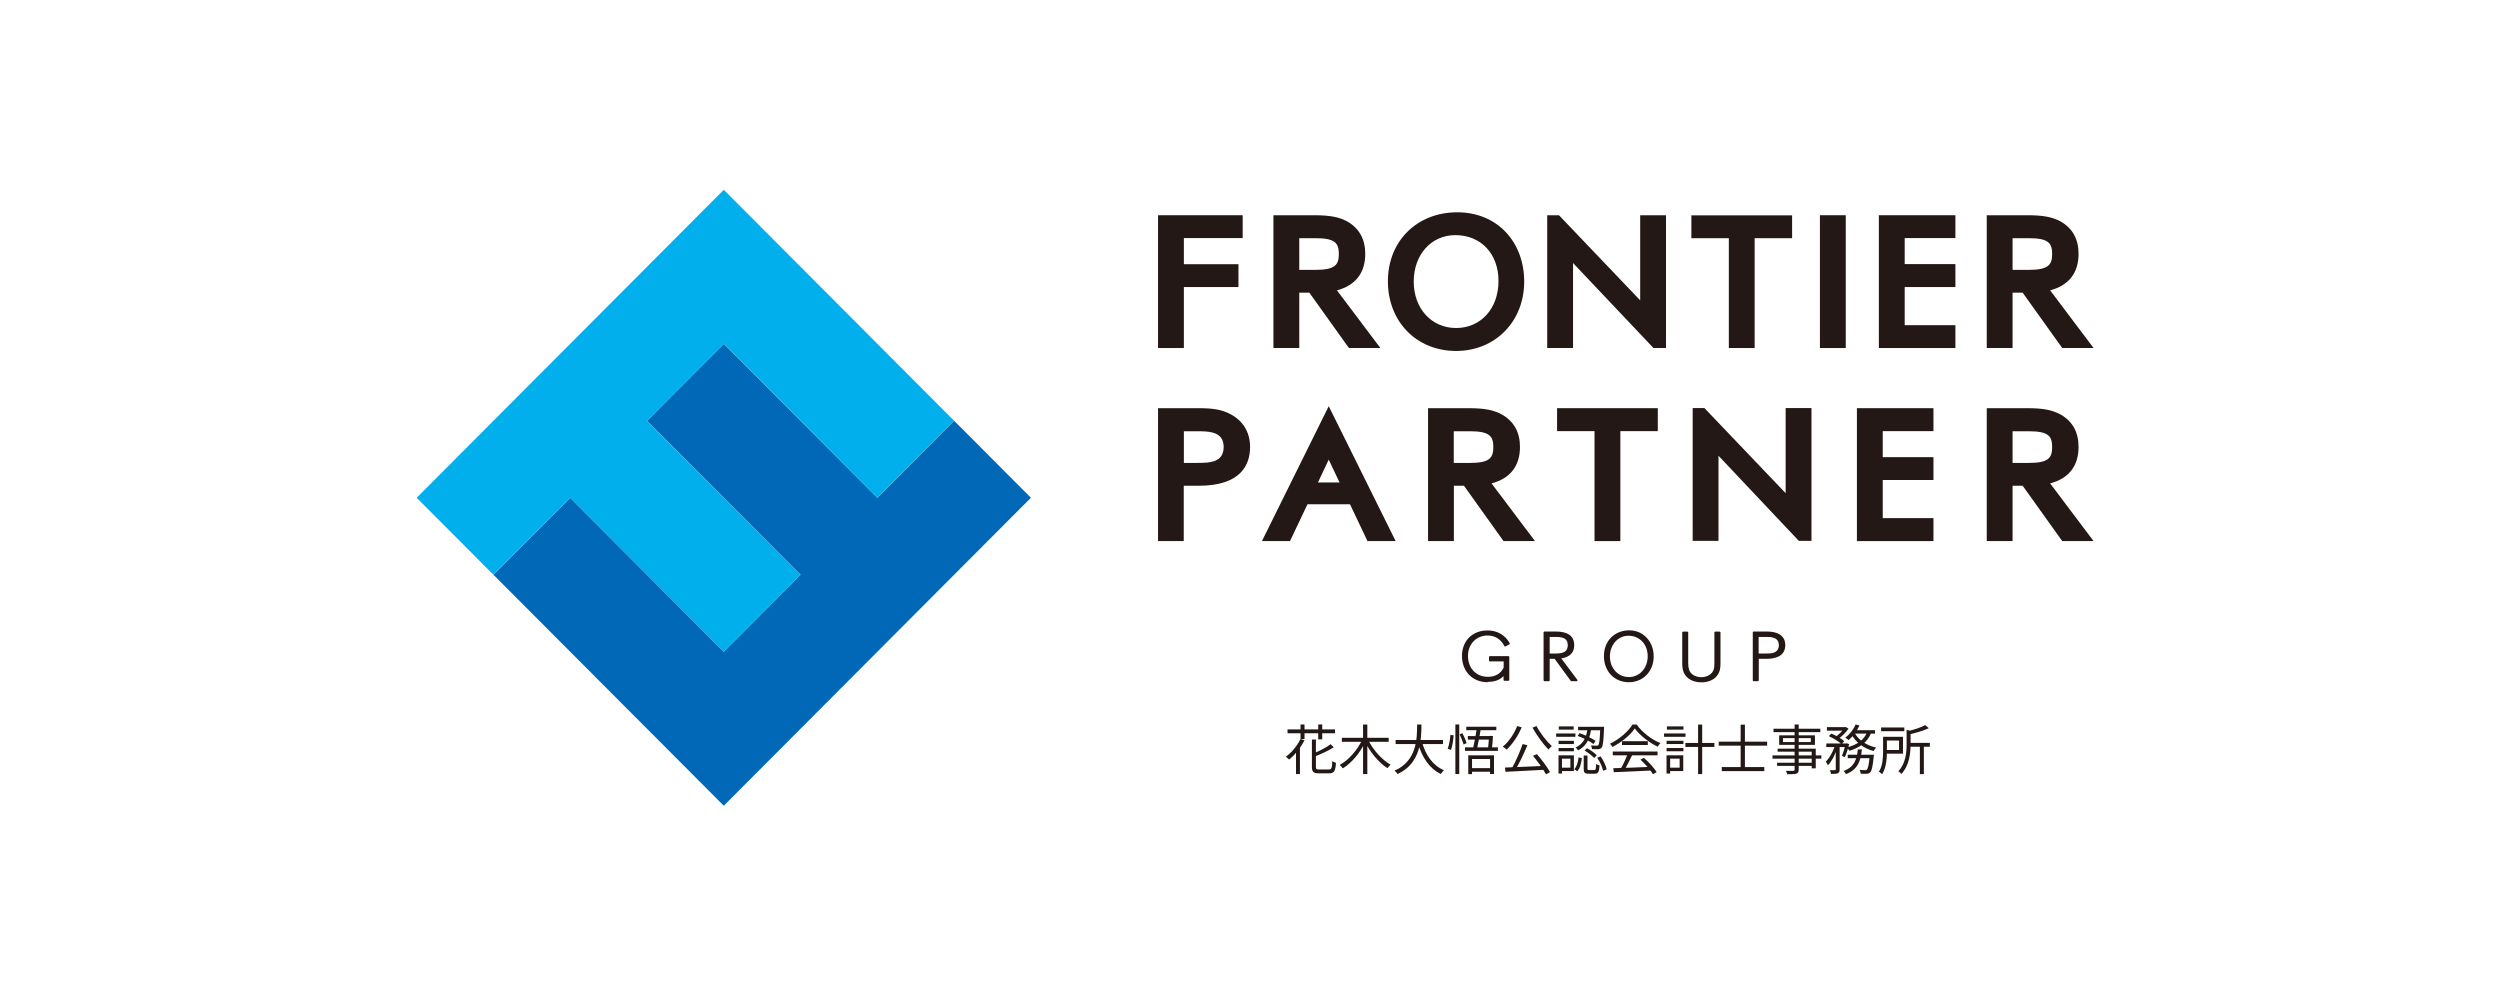 <svg width="540" height="216" viewBox="0 0 540 216" fill="none" xmlns="http://www.w3.org/2000/svg">
<g clip-path="url(#clip0_63_2918)">
<path d="M206.089 90.89L189.505 107.519L156.337 74.26L139.752 90.89L172.921 124.149L156.337 140.779L123.168 107.519L106.584 124.149L156.337 174.039L222.673 107.519L206.089 90.89Z" fill="#0068B7"/>
<path d="M189.505 107.519L206.089 90.889L156.337 41L90 107.519L106.584 124.149L123.168 107.519L156.337 140.779L172.921 124.149L139.753 90.889L156.337 74.26L189.505 107.519Z" fill="#00AFEC"/>
</g>
<path d="M321.367 147.364C318.071 147.364 315.789 145.024 315.789 141.693C315.789 138.362 318.096 136.175 321.291 136.175C323.421 136.175 325.12 137.167 326.109 138.947C326.109 138.998 326.135 139.049 326.109 139.074C326.109 139.125 326.059 139.15 326.033 139.176L325.196 139.633C325.196 139.633 325.095 139.633 325.044 139.633C324.994 139.633 324.968 139.583 324.943 139.532C324.182 138.057 322.889 137.269 321.342 137.269C318.882 137.269 317.082 139.125 317.082 141.668C317.082 144.338 318.857 146.194 321.367 146.194C322.99 146.194 324.182 145.507 324.791 144.185V142.863H321.798C321.798 142.863 321.621 142.787 321.621 142.685V141.897C321.621 141.897 321.697 141.719 321.798 141.719H325.83C325.83 141.719 326.008 141.795 326.008 141.897V146.88C326.008 146.88 325.932 147.058 325.83 147.058H324.943C324.943 147.058 324.765 146.982 324.765 146.88V146.041C323.903 146.906 322.838 147.287 321.317 147.287L321.367 147.364Z" fill="#231815"/>
<path d="M340.588 147.135H339.422C339.422 147.135 339.321 147.11 339.27 147.059L335.796 142.304H334.731V146.957C334.731 146.957 334.655 147.135 334.553 147.135H333.59C333.59 147.135 333.412 147.059 333.412 146.957V136.583C333.412 136.583 333.488 136.405 333.59 136.405H335.999C338.687 136.405 340.031 137.396 340.031 139.354C340.031 140.956 339.092 141.922 337.241 142.228L340.715 146.855C340.715 146.855 340.766 146.983 340.715 147.059C340.69 147.11 340.614 147.161 340.538 147.161L340.588 147.135ZM334.731 141.16H336.075C337.875 141.16 338.636 140.626 338.636 139.354C338.636 138.083 337.875 137.574 336.075 137.574H334.731V141.16Z" fill="#231815"/>
<path d="M351.823 147.363C348.704 147.363 346.447 144.999 346.447 141.718C346.447 138.438 348.754 136.15 351.924 136.15C354.942 136.15 357.199 138.565 357.199 141.769C357.199 144.973 354.942 147.363 351.823 147.363ZM351.721 137.319C349.49 137.319 347.74 139.277 347.74 141.795C347.74 144.312 349.49 146.245 351.823 146.245C354.156 146.245 355.905 144.312 355.905 141.744C355.905 139.176 354.156 137.319 351.747 137.319H351.721Z" fill="#231815"/>
<path d="M367.52 147.389C365.744 147.389 364.324 146.626 363.716 145.329C363.488 144.821 363.361 144.134 363.361 143.168V136.607C363.361 136.607 363.437 136.429 363.538 136.429H364.477C364.477 136.429 364.654 136.506 364.654 136.607V143.168C364.654 143.88 364.705 144.21 364.832 144.617C365.111 145.609 366.201 146.27 367.494 146.27C368.787 146.27 369.853 145.583 370.157 144.617C370.284 144.21 370.309 143.804 370.309 143.168V136.607C370.309 136.607 370.385 136.429 370.486 136.429H371.45C371.45 136.429 371.628 136.506 371.628 136.607V143.168C371.628 144.287 371.501 144.973 371.146 145.558C370.512 146.728 369.168 147.389 367.443 147.389H367.52Z" fill="#231815"/>
<path d="M379.716 147.135H378.778C378.778 147.135 378.6 147.059 378.6 146.957V136.583C378.6 136.583 378.676 136.405 378.778 136.405H381.542C384.914 136.405 385.624 138.006 385.624 139.354C385.624 140.702 384.914 142.304 381.542 142.304H379.893V146.957C379.893 146.957 379.817 147.135 379.716 147.135ZM379.893 141.16H381.44C382.378 141.16 382.835 141.109 383.241 140.931C383.9 140.651 384.23 140.117 384.23 139.354C384.23 138.54 383.849 137.981 383.063 137.752C382.657 137.6 382.302 137.574 381.415 137.574H379.868V141.16H379.893Z" fill="#231815"/>
<path d="M255.715 75.174H250.136V46.491H268.419V51.424H255.715V57.069H267.507V62.002H255.715V75.148V75.174Z" fill="#231815"/>
<path d="M298.164 75.174H291.368L282.822 63.223H280.641V75.174H275.062V46.491H283.786C287.285 46.491 289.263 46.873 291.063 47.864C293.599 49.339 294.893 51.678 294.893 54.832C294.893 58.951 292.788 61.646 288.781 62.714L298.164 75.174ZM280.641 58.29H284.191C288.426 58.29 289.187 57.171 289.187 54.857C289.187 52.543 288.426 51.45 284.191 51.45H280.641V58.29Z" fill="#231815"/>
<path d="M314.52 75.809C305.974 75.809 299.787 69.478 299.787 60.756C299.787 52.034 306.101 45.855 314.773 45.855C323.446 45.855 329.227 52.288 329.227 60.832C329.227 69.376 323.04 75.809 314.494 75.809H314.52ZM314.342 50.788C309.144 50.788 305.365 55.009 305.365 60.832C305.365 66.655 309.22 70.851 314.52 70.851C319.819 70.851 323.674 66.68 323.674 60.705C323.674 54.729 319.819 50.788 314.342 50.788Z" fill="#231815"/>
<path d="M359.886 75.174H357.147L339.777 56.815V75.174H334.198V46.491H336.734L354.282 64.876V46.491H359.861V75.174H359.886Z" fill="#231815"/>
<path d="M379.005 75.174H373.427V51.45H365.337V46.517H387.095V51.45H379.005V75.174Z" fill="#231815"/>
<path d="M398.683 75.174H393.104V46.491H398.683V75.174Z" fill="#231815"/>
<path d="M422.367 75.174H405.833V46.491H422.367V51.424H411.412V57.044H422.367V62.002H411.412V70.241H422.367V75.174Z" fill="#231815"/>
<path d="M452.214 75.174H445.443L436.898 63.223H434.717V75.174H429.138V46.491H437.861C441.361 46.491 443.339 46.873 445.139 47.864C447.7 49.339 448.968 51.678 448.968 54.832C448.968 58.951 446.863 61.646 442.832 62.714L452.214 75.174ZM434.717 58.29H438.267C442.502 58.29 443.263 57.171 443.263 54.857C443.263 52.543 442.502 51.45 438.267 51.45H434.717V58.29Z" fill="#231815"/>
<path d="M255.715 116.876H250.136V88.168H258.91C262.105 88.168 263.956 88.498 265.731 89.439C268.495 90.863 270.017 93.38 270.017 96.533C270.017 100.347 268.09 104.924 258.91 104.924H255.69V116.876H255.715ZM255.715 99.991H258.276C260.406 99.991 261.294 99.915 262.181 99.635C263.601 99.178 264.311 98.161 264.311 96.559C264.311 94.83 263.5 93.812 261.801 93.406C260.913 93.177 259.975 93.151 258.276 93.151H255.715V99.991Z" fill="#231815"/>
<path d="M301.461 116.875H295.375L291.597 108.916H282.417L278.639 116.875H272.578L287.007 87.735L301.461 116.875ZM284.649 104.212H289.34L287.007 99.279L284.674 104.212H284.649Z" fill="#231815"/>
<path d="M331.535 116.876H324.765L316.219 104.924H314.038V116.876H308.459V88.168H317.183C320.657 88.168 322.635 88.549 324.46 89.566C327.022 91.041 328.315 93.38 328.315 96.533C328.315 100.653 326.21 103.348 322.178 104.416L331.561 116.876H331.535ZM314.013 99.991H317.563C321.798 99.991 322.559 98.873 322.559 96.559C322.559 94.245 321.772 93.151 317.563 93.151H314.013V99.991Z" fill="#231815"/>
<path d="M349.996 116.876H344.417V93.126H336.328V88.168H358.085V93.126H349.996V116.876Z" fill="#231815"/>
<path d="M391.279 116.825H388.54L371.195 98.44V116.825H365.617V88.142H368.153L385.7 106.526V88.142H391.279V116.825Z" fill="#231815"/>
<path d="M417.626 116.876H401.093V88.168H417.626V93.126H406.672V98.746H417.626V103.678H406.672V111.917H417.626V116.876Z" fill="#231815"/>
<path d="M452.214 116.876H445.443L436.898 104.924H434.717V116.876H429.138V88.168H437.861C441.335 88.168 443.288 88.549 445.139 89.566C447.7 91.041 448.968 93.38 448.968 96.533C448.968 100.653 446.863 103.348 442.832 104.416L452.214 116.876ZM434.717 99.991H438.267C442.502 99.991 443.263 98.873 443.263 96.559C443.263 94.245 442.502 93.151 438.267 93.151H434.717V99.991Z" fill="#231815"/>
<path d="M406.313 157.134H411.336V157.938H406.313V157.134ZM412.163 160.455H416.848V161.294H412.163V160.455ZM414.692 161.003H415.554V167.214H414.692V161.003ZM411.825 157.635L412.921 157.926C412.909 158.008 412.851 158.055 412.687 158.078V160.747C412.687 162.634 412.443 165.303 410.695 167.179C410.567 166.993 410.252 166.701 410.042 166.596C411.662 164.872 411.825 162.529 411.825 160.747V157.635ZM406.744 159.15H407.572V162.296C407.572 163.788 407.432 165.851 406.535 167.226C406.395 167.062 406.034 166.794 405.847 166.69C406.663 165.431 406.744 163.636 406.744 162.296V159.15ZM415.845 156.621L416.615 157.286C415.461 157.845 413.771 158.323 412.315 158.661C412.268 158.463 412.128 158.148 412.012 157.95C413.398 157.623 414.971 157.122 415.845 156.621ZM407.222 159.15H411.044V162.786H407.222V161.993H410.194V159.954H407.222V159.15Z" fill="#231815"/>
<path d="M394.613 157.064H398.587V157.821H394.613V157.064ZM399.111 163.019H404.169V163.776H399.111V163.019ZM394.485 160.583H398.867V161.364H394.485V160.583ZM396.524 160.898H397.363V166.188C397.363 166.643 397.282 166.876 396.967 167.027C396.676 167.155 396.221 167.167 395.499 167.167C395.476 166.946 395.359 166.584 395.243 166.351C395.744 166.363 396.21 166.363 396.35 166.363C396.478 166.351 396.524 166.316 396.524 166.188V160.898ZM403.866 163.019H404.763C404.763 163.019 404.751 163.275 404.728 163.403C404.507 165.594 404.297 166.479 403.959 166.829C403.749 167.039 403.54 167.109 403.225 167.132C402.957 167.155 402.444 167.155 401.92 167.12C401.897 166.887 401.815 166.538 401.687 166.305C402.188 166.351 402.654 166.363 402.84 166.363C403.027 166.363 403.132 166.351 403.237 166.246C403.481 166.013 403.691 165.198 403.866 163.158V163.019ZM401.291 161.865H402.165C401.943 164.219 401.372 166.188 398.739 167.214C398.634 167.004 398.401 166.689 398.214 166.538C400.638 165.64 401.092 163.881 401.291 161.865ZM395.021 159.01L395.569 158.451C396.548 158.858 397.76 159.546 398.366 160.082L397.783 160.723C397.2 160.187 396.012 159.453 395.021 159.01ZM398.634 160.583H398.762L398.89 160.548L399.426 160.735C399.181 161.713 398.832 162.832 398.471 163.555L397.853 163.252C398.156 162.611 398.447 161.574 398.634 160.735V160.583ZM403.307 158.066L404.204 158.218C403.423 160.327 401.675 161.492 399.473 162.18C399.368 161.993 399.1 161.632 398.925 161.445C401.046 160.909 402.677 159.872 403.307 158.066ZM400.813 156.481L401.64 156.703C401.092 157.949 400.195 159.115 399.298 159.861C399.146 159.709 398.797 159.464 398.575 159.348C399.496 158.66 400.347 157.6 400.813 156.481ZM400.603 158.311C401.442 159.861 403.178 161.026 405.253 161.48C405.066 161.655 404.81 161.993 404.693 162.226C402.561 161.655 400.813 160.35 399.881 158.555L400.603 158.311ZM396.42 160.839L397.014 161.061C396.571 162.599 395.732 164.405 394.823 165.314C394.73 165.069 394.52 164.708 394.369 164.498C395.208 163.706 396.035 162.18 396.42 160.839ZM400.556 157.716H405.008V158.462H400.195L400.556 157.716ZM398.377 157.064H398.564L398.704 157.029L399.275 157.39C398.739 158.206 397.83 159.091 397.026 159.628C396.874 159.488 396.606 159.301 396.431 159.196C397.177 158.707 397.993 157.856 398.377 157.227V157.064Z" fill="#231815"/>
<path d="M387.634 156.481H388.519V166.223C388.519 166.771 388.368 166.981 388.007 167.109C387.634 167.225 387.028 167.237 386.049 167.237C386.002 167.027 385.862 166.701 385.746 166.503C386.445 166.526 387.144 166.514 387.354 166.514C387.564 166.503 387.634 166.433 387.634 166.223V156.481ZM383.077 157.413H393.192V158.136H383.077V157.413ZM385.128 159.441V160.28H391.141V159.441H385.128ZM384.301 158.835H392.027V160.898H384.301V158.835ZM383.963 161.713H392.202V165.955H391.328V162.366H383.963V161.713ZM382.856 163.17H393.414V163.869H382.856V163.17ZM383.846 164.755H391.782V165.431H383.846V164.755Z" fill="#231815"/>
<path d="M371.902 165.687H381.084V166.561H371.902V165.687ZM371.249 160.199H381.702V161.061H371.249V160.199ZM375.98 156.528H376.901V166.34H375.98V156.528Z" fill="#231815"/>
<path d="M364.048 160.478H370.306V161.341H364.048V160.478ZM366.787 156.516H367.672V167.202H366.787V156.516ZM359.981 160.012H363.617V160.711H359.981V160.012ZM360.051 156.901H363.629V157.6H360.051V156.901ZM359.981 161.574H363.617V162.273H359.981V161.574ZM359.434 158.427H364.071V159.15H359.434V158.427ZM360.389 163.147H363.582V166.55H360.389V165.815H362.801V163.869H360.389V163.147ZM359.97 163.147H360.75V167.086H359.97V163.147Z" fill="#231815"/>
<path d="M348.468 165.932C350.495 165.885 353.746 165.769 356.776 165.629L356.741 166.433C353.805 166.584 350.647 166.724 348.584 166.794L348.468 165.932ZM348.363 162.331H358.023V163.158H348.363V162.331ZM350.355 160.105H355.926V160.921H350.355V160.105ZM351.556 162.855L352.535 163.135C351.999 164.254 351.323 165.617 350.752 166.491L349.971 166.235C350.519 165.326 351.206 163.881 351.556 162.855ZM354.329 164.091L355.075 163.694C356.147 164.615 357.289 165.873 357.837 166.759L357.044 167.237C356.52 166.363 355.366 165.023 354.329 164.091ZM353.117 157.343C352.162 158.765 350.251 160.362 348.27 161.352C348.165 161.142 347.943 160.828 347.757 160.641C349.761 159.686 351.707 157.996 352.616 156.504H353.513C354.749 158.229 356.788 159.756 358.641 160.513C358.431 160.723 358.221 161.037 358.07 161.294C356.252 160.42 354.201 158.858 353.117 157.343Z" fill="#231815"/>
<path d="M342.909 157.297H343.713C343.468 159.185 342.897 161.073 340.858 162.087C340.764 161.9 340.52 161.609 340.333 161.469C342.233 160.595 342.71 158.894 342.909 157.297ZM340.764 158.964L341.196 158.358C342.407 158.766 343.864 159.488 344.633 160.024L344.214 160.712C343.433 160.141 341.976 159.372 340.764 158.964ZM345.659 156.983H346.486C346.486 156.983 346.486 157.239 346.474 157.356C346.358 160.106 346.241 161.143 345.95 161.481C345.764 161.702 345.565 161.784 345.251 161.819C344.971 161.842 344.423 161.83 343.876 161.807C343.864 161.562 343.782 161.224 343.654 161.015C344.19 161.061 344.68 161.061 344.866 161.061C345.053 161.073 345.158 161.038 345.239 160.945C345.449 160.7 345.565 159.768 345.659 157.134V156.983ZM342.081 163.194H342.897V166.002C342.897 166.293 342.943 166.34 343.27 166.34C343.421 166.34 344.179 166.34 344.365 166.34C344.68 166.34 344.726 166.177 344.761 165.012C344.924 165.151 345.274 165.268 345.507 165.338C345.414 166.76 345.193 167.121 344.458 167.121C344.272 167.121 343.351 167.121 343.165 167.121C342.279 167.121 342.081 166.876 342.081 166.014V163.194ZM340.974 163.59L341.685 163.765C341.557 164.802 341.312 165.932 340.694 166.585L340.042 166.154C340.601 165.583 340.858 164.557 340.974 163.59ZM342.279 162.122L342.792 161.609C343.561 162.017 344.458 162.646 344.89 163.135L344.342 163.73C343.922 163.24 343.037 162.564 342.279 162.122ZM344.994 163.672L345.717 163.38C346.346 164.231 346.871 165.373 347.045 166.165L346.265 166.492C346.113 165.699 345.6 164.522 344.994 163.672ZM340.869 156.983H346.02V157.74H340.869V156.983ZM336.651 160.012H339.96V160.712H336.651V160.012ZM336.697 156.901H339.914V157.6H336.697V156.901ZM336.651 161.574H339.96V162.273H336.651V161.574ZM336.126 158.428H340.287V159.15H336.126V158.428ZM337.035 163.147H339.96V166.55H337.035V165.816H339.203V163.87H337.035V163.147ZM336.639 163.147H337.385V167.086H336.639V163.147Z" fill="#231815"/>
<path d="M328.89 160.711L329.916 160.968C329.182 162.727 328.168 164.906 327.306 166.316L326.501 166.06C327.329 164.627 328.343 162.354 328.89 160.711ZM325.068 165.792C327.201 165.722 330.592 165.582 333.715 165.431L333.691 166.27C330.638 166.444 327.375 166.619 325.185 166.713L325.068 165.792ZM331.128 163.263L331.967 162.879C333.027 164.102 334.227 165.722 334.81 166.782L333.924 167.26C333.377 166.2 332.165 164.498 331.128 163.263ZM327.713 156.831L328.681 157.099C327.9 158.975 326.676 160.758 325.441 161.911C325.255 161.737 324.847 161.422 324.602 161.282C325.884 160.233 327.038 158.555 327.713 156.831ZM331.885 156.819C332.654 158.346 334.123 160.187 335.195 161.154C334.962 161.34 334.635 161.678 334.461 161.9C333.377 160.793 331.92 158.812 331.023 157.18L331.885 156.819Z" fill="#231815"/>
<path d="M317.633 165.92H322.085V166.689H317.633V165.92ZM316.713 156.971H323.203V157.728H316.713V156.971ZM316.433 161.422H323.541V162.191H316.433V161.422ZM317.144 163.158H322.702V167.179H321.852V163.939H317.96V167.214H317.144V163.158ZM318.997 157.274L319.871 157.355C319.649 158.765 319.288 160.63 319.032 161.713H318.158C318.437 160.583 318.799 158.66 318.997 157.274ZM317.051 158.987H321.828V159.756H317.051V158.987ZM321.63 158.987H321.7L321.852 158.94L322.481 158.998C322.434 159.884 322.353 160.944 322.248 161.772L321.409 161.702C321.514 160.874 321.595 159.721 321.63 159.103V158.987ZM314.359 156.481H315.198V167.19H314.359V156.481ZM313.298 158.73L313.986 158.835C313.928 159.779 313.718 161.131 313.415 161.981L312.704 161.737C313.007 160.956 313.217 159.686 313.298 158.73ZM315.279 158.625L315.885 158.369C316.235 159.057 316.631 159.954 316.783 160.49L316.142 160.816C315.99 160.268 315.617 159.325 315.279 158.625Z" fill="#231815"/>
<path d="M301.447 159.837H311.69V160.723H301.447V159.837ZM307.122 160.187C307.88 163.007 309.465 165.361 311.889 166.363C311.667 166.561 311.376 166.934 311.224 167.179C308.707 165.99 307.122 163.531 306.248 160.397L307.122 160.187ZM306.097 156.493H307.041C306.994 159.546 306.971 164.86 301.879 167.19C301.739 166.957 301.459 166.643 301.214 166.468C306.167 164.312 306.074 159.29 306.097 156.493Z" fill="#231815"/>
<path d="M289.842 159.36H299.956V160.222H289.842V159.36ZM294.421 156.493H295.342V167.202H294.421V156.493ZM294.223 159.802L294.981 160.059C293.897 162.483 292.009 164.767 290.051 165.967C289.888 165.734 289.597 165.407 289.387 165.221C291.31 164.184 293.233 161.97 294.223 159.802ZM295.517 159.814C296.531 161.923 298.5 164.137 300.376 165.174C300.155 165.349 299.852 165.699 299.7 165.932C297.801 164.732 295.89 162.413 294.783 160.082L295.517 159.814Z" fill="#231815"/>
<path d="M280.903 159.628L281.765 159.896C280.95 161.515 279.691 163.065 278.456 164.067C278.304 163.916 277.943 163.601 277.733 163.461C278.992 162.552 280.181 161.119 280.903 159.628ZM283.373 159.732H284.236V165.629C284.236 166.118 284.352 166.211 284.947 166.211C285.238 166.211 286.683 166.211 287.056 166.211C287.615 166.211 287.708 165.908 287.778 164.405C287.976 164.557 288.338 164.708 288.571 164.766C288.454 166.526 288.198 167.039 287.102 167.039C286.846 167.039 285.133 167.039 284.877 167.039C283.7 167.039 283.373 166.736 283.373 165.617V159.732ZM287.417 160.746L288.093 161.41C286.998 162.133 285.401 162.844 283.991 163.415C283.944 163.228 283.793 162.937 283.676 162.762C285.028 162.203 286.543 161.422 287.417 160.746ZM278.106 157.553H288.361V158.392H278.106V157.553ZM280.915 156.481H281.777V159.628H280.915V156.481ZM284.737 156.481H285.599V159.697H284.737V156.481ZM279.936 161.842L280.786 160.979V160.991V167.202H279.936V161.842Z" fill="#231815"/>
<defs>
<clipPath id="clip0_63_2918">
<rect width="362.215" height="133.039" fill="white" transform="translate(90 41)"/>
</clipPath>
</defs>
</svg>